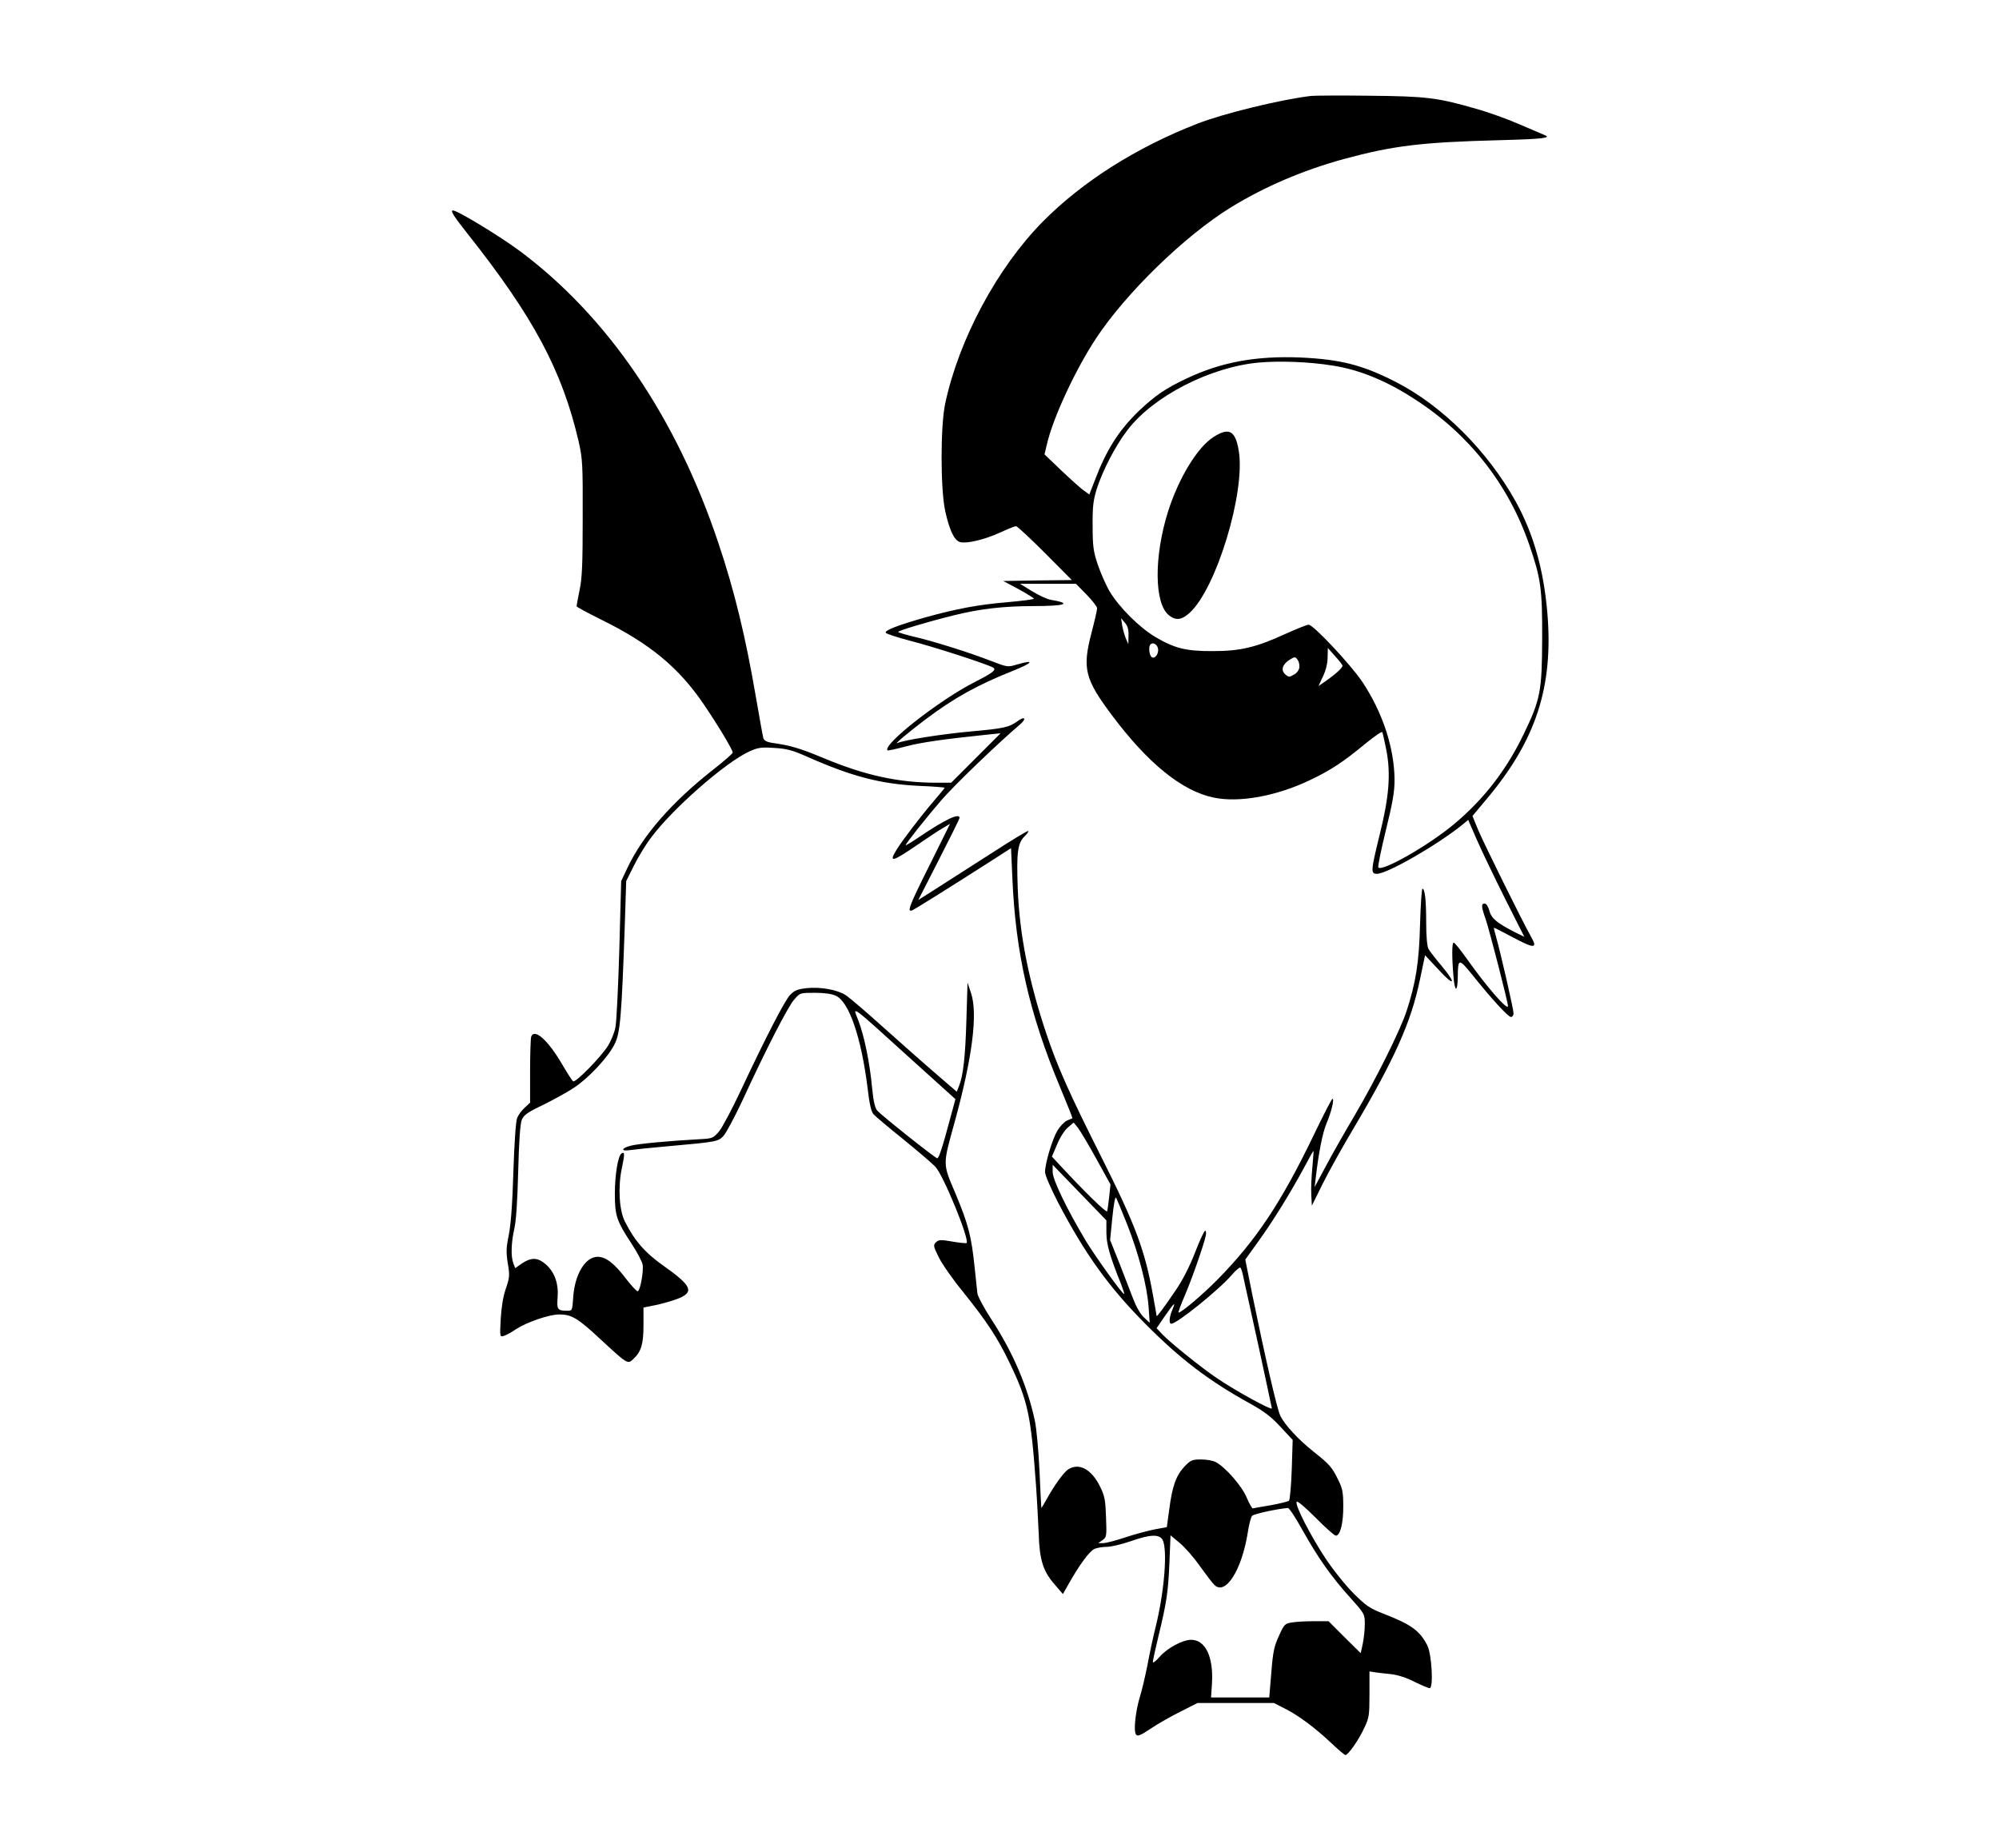 <?xml version="1.0" encoding="UTF-8" standalone="yes"?>
<svg version="1.0" xmlns="http://www.w3.org/2000/svg" width="860pt" height="795pt" viewBox="0 0 1075 994" preserveAspectRatio="xMidYMid meet">
  <g transform="translate(0,994) scale(0.1,-0.1)" fill="#000000" stroke="none">
    <path d="M7050 9424 c-165 -20 -469 -94 -610 -149 -329 -128 -618 -311 -832
-527 -245 -248 -451 -632 -525 -978 -26 -121 -26 -459 0 -579 23 -104 49 -159
81 -167 37 -9 132 14 215 52 41 19 79 34 85 34 6 0 76 -65 156 -145 l144 -145
-184 -2 -185 -3 83 -44 c45 -25 82 -48 82 -51 0 -4 -64 -12 -142 -19 -156 -13
-274 -35 -443 -82 -147 -42 -217 -69 -212 -82 2 -6 61 -25 133 -44 130 -33
418 -127 445 -144 19 -12 -2 -28 -102 -79 -188 -96 -496 -337 -466 -366 2 -2
46 7 97 21 84 22 202 39 433 63 l78 8 -133 -133 -133 -133 -78 0 c-205 0 -384
39 -607 132 -133 55 -177 68 -282 83 -24 4 -39 12 -43 24 -3 10 -21 109 -40
220 -56 327 -116 574 -201 827 -226 678 -596 1222 -1072 1576 -113 83 -339
220 -358 216 -13 -2 6 -32 78 -123 356 -449 511 -738 600 -1123 20 -90 22
-120 21 -407 0 -247 -3 -326 -17 -390 -9 -44 -16 -83 -16 -86 0 -3 60 -36 133
-72 262 -129 418 -258 553 -458 76 -112 154 -242 154 -257 0 -5 -48 -47 -107
-93 -222 -175 -375 -351 -458 -524 l-35 -74 -10 -368 c-6 -202 -15 -391 -21
-419 -5 -28 -24 -73 -40 -99 -39 -62 -174 -199 -187 -191 -6 3 -31 43 -57 87
-77 133 -151 200 -169 153 -3 -9 -6 -92 -6 -185 l0 -170 -29 -27 c-17 -15 -35
-40 -41 -57 -7 -17 -15 -139 -20 -290 -5 -174 -14 -286 -25 -340 -14 -67 -14
-91 -5 -150 11 -64 10 -76 -10 -135 -15 -42 -24 -99 -28 -164 -5 -98 -5 -98
18 -91 12 4 41 19 63 35 58 38 179 80 234 80 66 0 100 -20 220 -132 147 -136
148 -137 178 -108 43 40 55 81 55 182 l0 95 78 16 c42 10 96 26 120 37 74 34
56 68 -88 170 -102 72 -158 136 -210 240 -31 60 -38 188 -16 289 16 75 15 88
-2 77 -19 -12 -36 -113 -36 -216 0 -120 9 -146 92 -273 28 -42 53 -91 57 -107
7 -32 -11 -136 -25 -145 -5 -3 -33 27 -64 67 -62 82 -108 118 -153 118 -66 0
-123 -95 -131 -217 -5 -72 -5 -73 -32 -73 -52 0 -57 6 -52 71 6 75 -16 137
-64 179 -43 37 -77 38 -127 5 l-37 -26 -10 26 c-14 37 -12 109 5 185 10 41 17
154 21 310 4 162 11 256 19 276 11 27 31 41 117 82 56 28 131 69 165 92 79 52
185 166 218 235 30 59 37 148 54 628 l8 248 41 82 c22 45 64 114 93 152 115
155 399 404 528 463 47 21 63 24 135 19 67 -4 97 -12 176 -47 242 -107 395
-147 603 -157 75 -3 137 -8 137 -10 0 -2 -26 -34 -58 -71 -69 -80 -172 -215
-201 -263 -43 -70 -24 -66 108 24 58 40 123 83 143 94 l37 22 -109 -220 c-109
-218 -124 -256 -96 -246 15 6 183 111 407 254 l126 81 7 -157 c17 -407 92
-735 257 -1129 38 -91 68 -166 66 -167 -1 0 -14 -6 -29 -12 -14 -7 -38 -31
-52 -55 -28 -48 -66 -176 -66 -222 0 -17 30 -86 70 -164 146 -278 272 -454
470 -653 187 -189 344 -308 564 -429 76 -42 113 -71 163 -125 l65 -70 -5 -159
c-3 -87 -10 -163 -15 -168 -4 -4 -48 -15 -97 -24 -49 -8 -93 -16 -97 -17 -5
-1 -19 25 -33 57 -25 62 -114 164 -167 192 -15 8 -50 14 -79 14 -48 0 -55 -3
-90 -39 -44 -48 -65 -104 -81 -230 l-13 -95 -65 -12 c-36 -7 -107 -26 -158
-43 -51 -17 -104 -31 -119 -31 l-27 0 23 16 c22 16 23 21 19 123 -3 91 -7 114
-31 163 -47 97 -116 133 -175 93 -24 -18 -73 -85 -114 -160 -15 -27 -28 -48
-28 -45 -1 3 -5 93 -10 200 -5 107 -16 228 -25 269 -39 183 -118 368 -234 545
-39 60 -73 123 -75 140 -2 17 -9 81 -15 141 -17 164 -33 228 -101 391 -72 171
-72 150 -4 397 93 340 122 571 87 682 l-20 60 -6 -200 c-6 -200 -17 -300 -40
-357 l-12 -30 -110 95 c-61 52 -186 163 -280 247 -93 84 -186 163 -205 176
-47 31 -138 47 -214 39 -49 -6 -65 -13 -88 -37 -30 -33 -128 -223 -263 -510
-48 -103 -102 -204 -119 -224 -30 -35 -37 -38 -97 -41 -169 -9 -338 -25 -376
-35 -53 -13 -57 -32 -5 -24 20 3 114 13 207 21 259 23 267 25 295 55 14 15 59
99 100 186 128 278 248 512 281 548 31 36 32 36 111 36 52 0 92 -6 113 -16 71
-33 136 -223 170 -493 10 -88 20 -130 32 -144 10 -11 83 -73 163 -137 80 -65
157 -131 171 -147 44 -48 184 -391 167 -409 -3 -2 -37 1 -77 8 -63 11 -73 10
-88 -4 -15 -16 -14 -21 15 -80 17 -35 74 -117 128 -183 132 -165 187 -247 255
-389 97 -202 113 -278 140 -651 6 -82 12 -202 15 -266 4 -140 24 -202 87 -273
l43 -50 34 60 c55 97 109 171 136 183 14 6 44 11 67 11 23 0 80 14 127 30 105
37 154 39 172 8 28 -51 10 -279 -37 -468 -13 -52 -33 -144 -44 -205 -12 -60
-30 -138 -41 -172 -23 -76 -35 -182 -21 -202 8 -12 22 -7 79 31 38 26 111 67
161 92 l91 46 205 0 206 0 57 -29 c74 -37 163 -103 250 -185 38 -36 73 -66 78
-66 15 1 72 82 101 146 26 54 28 68 28 181 l0 123 30 -5 c17 -2 56 -7 87 -10
35 -4 83 -19 125 -41 37 -18 74 -34 82 -34 21 0 11 184 -13 230 -41 80 -88
113 -235 170 -74 29 -94 42 -161 109 -44 44 -109 125 -153 191 -81 124 -162
281 -154 302 2 8 42 -25 101 -84 53 -54 103 -98 110 -98 24 0 41 70 40 160 0
72 -4 94 -27 140 -34 69 -46 83 -133 152 -84 67 -155 144 -179 194 -18 37 -83
322 -151 654 l-37 185 66 92 c80 110 174 262 246 395 29 54 53 98 55 98 1 0
-2 -39 -6 -87 -5 -49 -8 -115 -6 -148 l3 -60 57 115 c31 63 105 196 164 295
224 378 313 577 360 804 l28 133 73 -78 c86 -94 98 -77 15 22 -32 38 -64 79
-70 91 -7 13 -12 69 -12 141 0 122 -7 182 -20 182 -4 0 -10 -87 -13 -192 -5
-205 -23 -315 -73 -468 -35 -105 -164 -364 -279 -560 -54 -91 -124 -214 -156
-275 l-59 -110 6 50 c16 139 37 242 58 293 26 61 43 132 32 132 -4 0 -45 -80
-92 -177 -182 -380 -318 -584 -528 -797 -80 -81 -192 -176 -208 -176 -3 0 11
39 32 88 37 85 102 270 114 324 4 16 2 28 -3 28 -5 0 -30 -53 -55 -119 -30
-76 -67 -149 -106 -205 -61 -90 -100 -142 -100 -134 0 2 -9 54 -20 114 -43
240 -94 376 -279 744 -168 334 -235 483 -294 660 -95 283 -145 536 -154 781
-7 194 -1 243 37 281 16 15 24 28 18 28 -6 0 -86 -48 -177 -107 -91 -58 -222
-142 -289 -185 l-124 -79 111 217 c61 119 111 220 111 225 0 28 -80 -10 -217
-103 -40 -27 -73 -47 -73 -44 0 8 114 152 193 243 66 77 304 306 422 406 37
32 27 47 -13 18 -48 -34 -72 -39 -259 -56 -152 -14 -355 -46 -388 -62 -21 -10
64 61 150 126 155 117 282 187 470 262 109 43 124 64 25 35 -51 -15 -52 -15
-138 18 -120 47 -322 110 -420 132 -45 11 -82 22 -82 25 0 7 160 55 298 89
139 35 270 50 429 50 174 0 212 14 93 34 -19 3 -64 24 -100 46 l-65 40 150 0
151 0 57 -58 c31 -32 57 -65 57 -74 0 -9 -14 -70 -31 -135 -49 -189 -35 -245
109 -438 195 -261 379 -410 549 -445 136 -29 340 8 520 95 108 51 179 98 296
195 47 38 88 67 91 62 2 -4 12 -48 22 -97 24 -129 15 -249 -36 -454 -48 -196
-49 -211 -15 -211 56 0 325 155 461 265 l30 25 47 -108 c26 -59 94 -201 151
-315 l104 -206 -51 25 c-97 50 -126 74 -137 115 -6 23 -17 39 -25 39 -20 0
-19 -16 5 -84 21 -62 120 -446 120 -467 0 -28 -115 103 -225 259 -32 45 -62
82 -67 82 -10 0 -10 -79 -1 -184 7 -84 22 -85 23 -1 1 101 5 102 78 12 103
-129 193 -227 208 -227 8 0 14 9 14 20 0 22 -72 335 -94 411 -8 27 -13 49 -11
49 3 0 47 -23 100 -51 116 -62 136 -62 100 1 -48 85 -251 496 -284 573 l-32
78 77 92 c265 315 359 604 326 999 -20 234 -74 425 -169 598 -151 273 -397
519 -649 647 -177 90 -294 120 -509 130 -237 10 -426 -24 -612 -112 -115 -54
-170 -92 -257 -174 -110 -106 -177 -212 -240 -379 l-28 -72 -27 20 c-16 10
-70 59 -121 107 l-93 89 13 54 c32 141 153 401 263 568 161 245 477 552 724
705 182 112 387 200 608 261 266 72 416 91 843 102 228 6 277 12 240 27 -7 3
-67 29 -133 57 -66 29 -172 67 -237 85 -208 60 -265 67 -573 70 -154 2 -296 1
-315 -1z m115 -1450 c145 -22 292 -82 445 -182 290 -187 502 -456 614 -780 63
-183 71 -238 70 -507 -1 -282 -9 -326 -98 -511 -94 -195 -214 -351 -375 -486
-136 -114 -386 -257 -408 -234 -4 4 14 93 40 199 37 150 47 209 47 272 -1 172
-64 363 -173 527 -63 94 -264 308 -289 308 -10 0 -66 -23 -126 -50 -155 -71
-240 -92 -387 -92 -143 -1 -207 14 -310 75 -87 51 -198 162 -248 247 -21 36
-49 101 -64 145 -23 69 -27 98 -27 205 -1 104 3 137 22 200 31 97 100 232 164
315 138 183 446 341 708 365 114 10 272 4 395 -16z m-1096 -1453 l-1 -46 -13
30 c-7 17 -16 48 -20 70 l-6 40 20 -24 c15 -17 21 -36 20 -70z m159 -72 c4
-32 -25 -61 -39 -38 -10 17 -12 53 -2 63 14 14 38 0 41 -25z m992 -90 c0 -11
-37 -45 -87 -80 l-42 -29 24 52 c16 33 25 72 25 103 l1 50 39 -44 c22 -24 40
-47 40 -52z m-232 -9 c-2 -14 -14 -31 -30 -39 -24 -14 -28 -14 -47 3 -24 22
-14 54 27 79 25 15 28 15 40 -1 7 -9 12 -28 10 -42z m-2075 -2119 l225 -203
-25 -92 c-45 -169 -64 -226 -73 -226 -10 0 -297 228 -323 257 -12 14 -20 49
-27 119 -13 140 -42 281 -75 367 -31 79 -52 95 298 -222z m983 -524 l76 -138
-7 -66 c-4 -37 -9 -72 -11 -78 -4 -10 -122 105 -258 252 l-39 42 28 66 c15 37
41 77 58 91 l31 26 23 -28 c12 -16 57 -91 99 -167z m54 -397 c0 -63 19 -128
79 -277 11 -29 19 -53 16 -53 -10 0 -157 205 -207 288 -103 173 -178 329 -177
369 l0 38 145 -150 144 -149 0 -66z m111 46 c63 -159 108 -333 116 -446 l6
-85 -31 29 c-19 17 -42 58 -58 100 -15 39 -49 126 -75 194 l-49 122 12 121 c7
70 15 114 20 107 4 -7 31 -71 59 -142z m627 -291 c6 -27 43 -195 82 -373 38
-177 70 -324 70 -327 0 -13 -199 96 -298 164 -80 54 -247 188 -290 233 l-32
34 41 60 c54 78 63 86 45 42 -18 -41 -21 -78 -7 -78 30 0 255 181 325 262 22
26 44 44 47 40 4 -4 12 -29 17 -57z m318 -1357 c84 -150 155 -250 257 -363 76
-85 77 -87 77 -140 0 -30 -5 -77 -11 -106 l-11 -51 -87 86 -86 86 -80 0 c-44
0 -97 -3 -119 -7 -36 -6 -40 -10 -68 -72 -26 -56 -32 -86 -41 -198 l-11 -133
-156 0 -157 0 5 78 c8 142 -36 232 -112 232 -47 0 -131 -46 -171 -93 -19 -22
-35 -34 -35 -26 0 8 13 68 29 134 45 186 53 239 60 399 l6 148 48 -40 c27 -22
76 -77 108 -123 33 -46 68 -92 79 -103 60 -61 149 79 181 284 6 41 17 81 23
87 9 10 132 37 192 42 7 1 43 -54 80 -121z"/>
    <path d="M6527 7590 c-87 -55 -187 -219 -245 -400 -77 -245 -75 -497 5 -560
37 -29 68 -25 111 14 143 130 301 649 264 871 -18 109 -52 128 -135 75z"/>
  </g>
</svg>